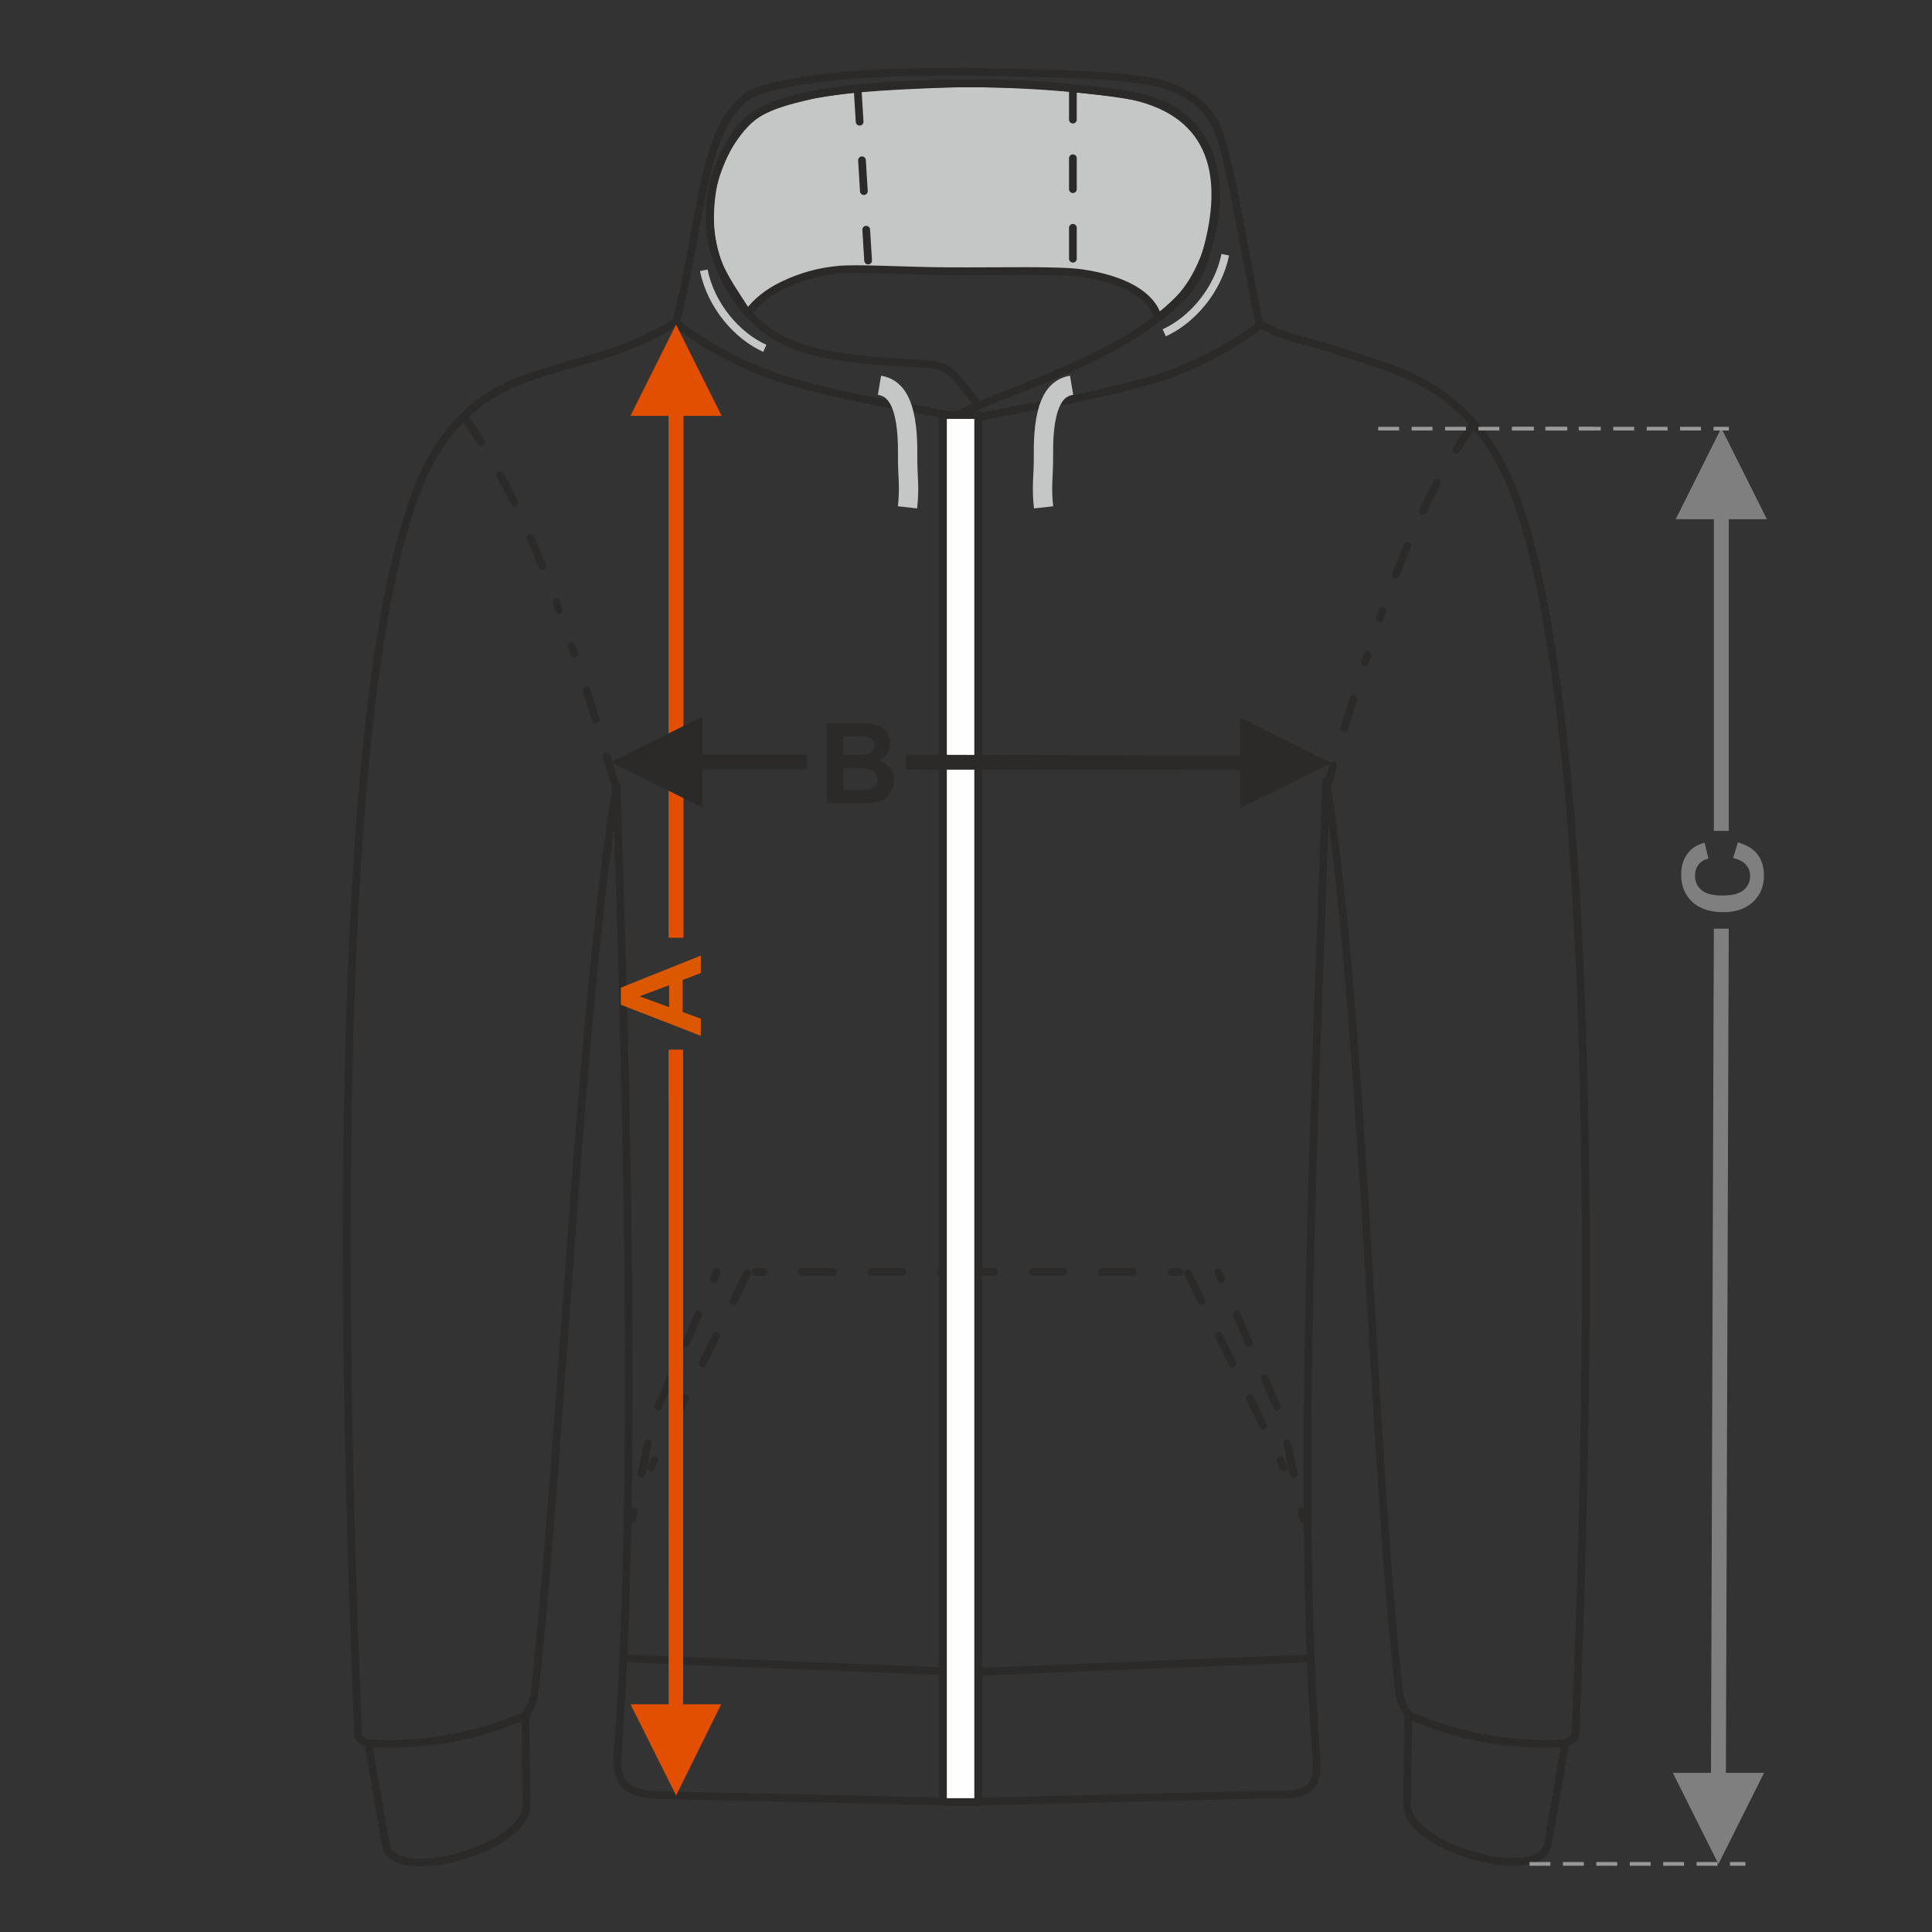 <?xml version="1.0" encoding="UTF-8"?>
<!DOCTYPE svg PUBLIC "-//W3C//DTD SVG 1.1//EN" "http://www.w3.org/Graphics/SVG/1.1/DTD/svg11.dtd">
<!-- Creator: CorelDRAW 2017 -->
<svg xmlns="http://www.w3.org/2000/svg" xml:space="preserve" width="1000px" height="1000px" version="1.1" style="shape-rendering:geometricPrecision; text-rendering:geometricPrecision; image-rendering:optimizeQuality; fill-rule:evenodd; clip-rule:evenodd"
viewBox="0 0 1000 1000"
 xmlns:xlink="http://www.w3.org/1999/xlink">
 <rect x="0" y="0" width="1000" height="1000" fill="#333333" stroke="none"/>
 <defs>
  <style type="text/css">
   <![CDATA[
    .str3 {stroke:#C5C6C6;stroke-width:10;stroke-miterlimit:22.926}
    .str4 {stroke:#C5C6C6;stroke-width:4;stroke-miterlimit:22.926}
    .str1 {stroke:#2B2A29;stroke-width:4;stroke-miterlimit:22.926}
    .str0 {stroke:#2B2A29;stroke-width:4;stroke-linecap:round;stroke-linejoin:round;stroke-miterlimit:22.926}
    .str2 {stroke:#2B2A29;stroke-width:4;stroke-linecap:round;stroke-linejoin:round;stroke-miterlimit:22.926;stroke-dasharray:16 20 16 20 16 20 4 20 4 20}
    .fil0 {fill:none}
    .fil4 {fill:#FEFEFE}
    .fil3 {fill:#C5C6C6}
    .fil7 {fill:#2B2A29;fill-rule:nonzero}
    .fil1 {fill:#7F7F7F;fill-rule:nonzero}
    .fil2 {fill:#999999;fill-rule:nonzero}
    .fil6 {fill:#DB5800;fill-rule:nonzero}
    .fil5 {fill:#E34F00;fill-rule:nonzero}
   ]]>
  </style>
 </defs>
 <g id="Ebene_x0020_1">
  <rect class="fil0" x="-0.001" y="-0.001" width="1000.002" height="1000.002"/>
  <polygon class="fil1" points="887.082,268.752 887.082,430.061 894.795,430.061 894.795,268.752 914.554,268.752 890.938,221.536 867.338,268.752 "/>
  <path class="fil1" d="M897.054 444.141l2.488 -8.099c4.559,1.244 7.944,3.317 10.161,6.209 2.208,2.892 3.317,6.556 3.317,11 0,5.505 -1.881,10.026 -5.641,13.574 -3.759,3.538 -8.898,5.312 -15.425,5.312 -6.893,0 -12.253,-1.784 -16.071,-5.341 -3.818,-3.557 -5.727,-8.243 -5.727,-14.046 0,-5.071 1.504,-9.188 4.503,-12.35 1.774,-1.89 4.319,-3.297 7.645,-4.242l1.967 8.272c-2.14,0.491 -3.837,1.513 -5.081,3.065 -1.244,1.562 -1.861,3.452 -1.861,5.669 0,3.075 1.099,5.573 3.307,7.482 2.198,1.918 5.765,2.872 10.702,2.872 5.225,0 8.956,-0.944 11.173,-2.824 2.227,-1.89 3.335,-4.339 3.335,-7.356 0,-2.227 -0.704,-4.146 -2.12,-5.746 -1.417,-1.601 -3.635,-2.757 -6.672,-3.451z"/>
  <polygon class="fil1" points="889.458,964.831 865.858,917.614 885.602,917.614 887.082,480.654 894.795,480.654 893.315,917.614 913.074,917.614 "/>
  <path class="fil2" d="M894.859 220.903l-7.938 0 0 1.928 7.938 0 0 -1.928zm-14.425 0l0 1.928 -10.811 0 0 -1.928 10.811 0zm-17.297 0l0 1.928 -10.811 0 0 -1.928 10.811 0zm-17.297 0l0 1.928 -10.811 0 0 -1.928 10.811 0zm-17.298 0l0 1.928 -10.811 0 0 -1.928 10.811 0zm-17.297 0l0 1.928 -10.811 0 0 -1.928 10.811 0zm-17.298 0l0 1.928 -10.811 0 0 -1.928 10.811 0z"/>
  <path class="fil3 str0" d="M386.977 162.281c-6.092,-9.855 -12.778,-18.7 -16.07,-28.269 -4.383,-12.738 -3.84,-25.35 -2.115,-36.571 0.643,-4.187 1.875,-7.485 3.213,-10.967 1.462,-3.805 3.1,-7.752 5.393,-11.372 3.725,-5.882 8.482,-12.355 15.026,-16.531 6.706,-4.279 16.961,-6.757 25.59,-8.87 1.565,-0.383 3.222,-0.739 5.013,-1.058 24.32,-4.348 54.623,-5.53 80.926,-5.482 18.328,0.034 37.116,0.639 56.027,2.986 9.198,1.142 17.211,1.524 26.012,3.465 42.675,9.413 49.48,42.35 38.281,81.321 -2.114,11.572 -10.04,22.79 -24.871,33.588 -3.329,-12.11 -18.009,-19.895 -38.97,-23.049 -12.279,-1.847 -41.19,-0.926 -70.462,-1.105 -22.505,-0.138 -46.239,-1.76 -56.588,-0.69 -9.062,0.937 -18.292,3.193 -28.184,7.97 -7.498,3.621 -13.643,8.408 -18.221,14.634z"/>
  <path class="fil0 str0" d="M500.572 37.038c13.304,0.843 65.172,0.139 93.941,4.901 29.76,4.928 35.864,25.502 35.89,25.555 5.999,12.2 18.261,87.679 21.378,99.813 12.304,7.631 24.037,8.833 35.205,12.557 34.154,11.394 63.018,16.006 86.713,54.515 60.5,98.326 47.527,526.662 42.02,656.433 -0.388,9.139 1.144,7.852 -5.541,11.539l-8.934 51.975c-3.365,21.294 -72.694,2.708 -72.976,-20.353l0.669 -46.365c-4.445,-7.859 -4.222,-6.87 -5.252,-16.274 -13.493,-123.308 -17.693,-344.541 -37.295,-466.948 -4.623,143.69 -15.991,363.703 -5.006,505.687 1.67,21.597 -11.34,18.488 -29.519,18.908l-154.672 3.768"/>
  <path class="fil0 str0" d="M728.937 887.608c27.08,11.807 54.16,16.25 81.241,14.743"/>
  <line class="fil0 str1" x1="499.144" y1="865.619" x2="677.947" y2= "858.402" />
  <polyline class="fil0 str2" points="498.449,658.388 630.442,658.451 663.465,733.774 676.953,798.06 "/>
  <line class="fil0 str2" x1="614.826" y1="659.147" x2="666.215" y2= "762.776" />
  <path class="fil0 str0" d="M500.139 37.087c-33.627,0.228 -69.905,-0.028 -104.256,8.819 -32.426,8.352 -31.156,63.388 -45.916,120.844 -49.931,30.968 -93.124,16.273 -124.567,67.375 -60.5,98.326 -45.762,527.268 -40.254,657.04 0.388,9.138 -1.143,7.851 5.541,11.538l8.934 51.975c3.364,21.294 72.694,2.708 72.976,-20.353l-0.669 -46.364c4.445,-7.86 4.223,-6.872 5.252,-16.275 13.492,-123.307 22.366,-343.114 41.969,-465.522 4.608,143.215 11.293,361.492 0.441,502.854 -1.65,21.502 14.911,19.98 31.961,20.373l152.21 3.359"/>
  <path class="fil0 str2" d="M240.063 215.452c33.373,46.173 56.825,116.822 79.186,193.796"/>
  <path class="fil0 str0" d="M272.622 887.608c-27.08,11.807 -54.16,16.25 -81.241,14.743"/>
  <line class="fil0 str1" x1="502.415" y1="865.619" x2="323.612" y2= "858.402" />
  <polyline class="fil0 str2" points="503.109,658.388 371.116,658.451 338.094,733.774 324.575,799.297 "/>
  <line class="fil0 str2" x1="386.732" y1="659.147" x2="335.343" y2= "762.776" />
  <path class="fil0 str2" d="M762.71 219.448c-33.373,46.173 -54.004,112.826 -76.365,189.8"/>
  <path class="fil0 str0" d="M501.161 217.58c15.184,-5.051 58.487,-9.785 96.978,-21.532 29.506,-9.006 53.262,-26.603 54.452,-28.247"/>
  <path class="fil0 str0" d="M493.229 216.085c22.503,-12.528 85.105,-28.471 117.093,-61.292 22.711,-23.301 35.881,-94.429 -23.192,-104.98 -28.58,-5.105 -72.489,-7.577 -101.544,-6.346 -39.092,1.657 -88.438,3.345 -103.18,23.865 -30.32,42.202 -9.749,86.538 16.077,104.757 15.718,11.089 40.663,13.793 63.835,15.337 29.521,1.967 25.787,-1.516 43.714,22.063"/>
  <line class="fil0 str2" x1="443.961" y1="47.023" x2="449.386" y2= "135.747" />
  <line class="fil0 str2" x1="555.328" y1="133.91" x2="555.322" y2= "47.116" />
  <path class="fil0 str0" d="M501.161 217.58c-15.184,-5.051 -56.543,-9.297 -95.034,-21.044 -29.506,-9.006 -53.262,-26.603 -54.452,-28.247"/>
  <rect class="fil4 str0" x="488.074" y="214.828" width="18.237" height="717.921"/>
  <path class="fil0 str3" d="M554.663 199.4c-7.149,1.208 -14.892,6.991 -14.572,35.963 0.125,11.335 -1.19,15.853 0.065,27.242"/>
  <path class="fil0 str4" d="M602.601 172.25c14.29,-6.449 27.81,-21.962 31.598,-40.413"/>
  <path class="fil0 str4" d="M395.861 180.301c-14.29,-6.448 -27.81,-21.961 -31.598,-40.412"/>
  <path class="fil0 str3" d="M455.221 199.4c7.149,1.208 14.892,6.991 14.572,35.963 -0.125,11.335 1.19,15.853 -0.065,27.242"/>
  <polygon class="fil5" points="349.958,929.348 326.358,882.132 346.102,882.132 346.06,543.31 353.583,543.303 353.574,882.132 373.287,882.132 "/>
  <path class="fil6" d="M362.765 494.609l0 9.034 -9.428 3.577 0 16.611 9.428 3.441 0 8.87 -41.416 -16.081 0 -8.859 41.416 -16.593zm-16.427 15.33l-15.33 5.755 15.33 5.592 0 -11.347z"/>
  <polygon class="fil5" points="346.056,215.253 346.06,485.369 353.772,485.369 353.768,215.253 373.527,215.253 349.912,168.037 326.312,215.253 "/>
  <path class="fil7" d="M428.062 374.349l16.562 0c3.288,0 5.727,0.135 7.337,0.404 1.62,0.281 3.056,0.849 4.329,1.707 1.272,0.868 2.333,2.015 3.182,3.452 0.848,1.436 1.272,3.056 1.272,4.839 0,1.928 -0.52,3.712 -1.562,5.322 -1.041,1.62 -2.458,2.824 -4.242,3.634 2.517,0.742 4.444,1.996 5.804,3.77 1.35,1.774 2.024,3.856 2.024,6.257 0,1.889 -0.433,3.721 -1.311,5.504 -0.877,1.784 -2.073,3.211 -3.596,4.281 -1.513,1.06 -3.384,1.716 -5.611,1.967 -1.388,0.145 -4.752,0.241 -10.084,0.279l-14.104 0 0 -41.416zm8.388 6.883l0 9.544 5.475 0c3.249,0 5.273,-0.048 6.064,-0.144 1.427,-0.164 2.555,-0.656 3.375,-1.475 0.819,-0.819 1.224,-1.889 1.224,-3.22 0,-1.282 -0.357,-2.314 -1.061,-3.114 -0.703,-0.8 -1.755,-1.282 -3.143,-1.446 -0.829,-0.097 -3.21,-0.145 -7.134,-0.145l-4.8 0zm0 16.428l0 11.106 7.751 0c3.008,0 4.926,-0.087 5.736,-0.25 1.243,-0.232 2.256,-0.781 3.036,-1.659 0.781,-0.887 1.177,-2.053 1.177,-3.528 0,-1.254 -0.299,-2.305 -0.907,-3.172 -0.597,-0.867 -1.475,-1.504 -2.612,-1.899 -1.138,-0.395 -3.615,-0.598 -7.423,-0.598l-6.758 0z"/>
  <polygon class="fil7" points="316.395,394.438 363.611,370.838 363.611,390.582 417.625,390.582 417.625,398.294 363.611,398.294 363.611,418.053 "/>
  <polygon class="fil7" points="641.84,391.141 469.013,390.644 469.013,398.357 641.84,398.489 641.84,418.249 689.055,394.997 641.84,371.397 "/>
  <path class="fil2" d="M903.399 963.789l-7.938 0 0 1.928 7.938 0 0 -1.928zm-14.424 0l0 1.928 -10.811 0 0 -1.928 10.811 0zm-17.298 0l0 1.928 -10.811 0 0 -1.928 10.811 0zm-17.297 0l0 1.928 -10.811 0 0 -1.928 10.811 0zm-17.298 0l0 1.928 -10.811 0 0 -1.928 10.811 0zm-17.297 0l0 1.928 -10.811 0 0 -1.928 10.811 0zm-17.298 0l0 1.928 -10.811 0 0 -1.928 10.811 0z"/>
  <path class="fil2" d="M825.086 220.903l-7.937 0 0 1.928 7.937 0 0 -1.928zm-14.424 0l0 1.928 -10.811 0 0 -1.928 10.811 0zm-17.298 0l0 1.928 -10.811 0 0 -1.928 10.811 0zm-17.297 0l0 1.928 -10.811 0 0 -1.928 10.811 0zm-17.297 0l0 1.928 -10.811 0 0 -1.928 10.811 0zm-17.298 0l0 1.928 -10.811 0 0 -1.928 10.811 0zm-17.298 0l0 1.928 -10.811 0 0 -1.928 10.811 0z"/>
 </g>
</svg>
